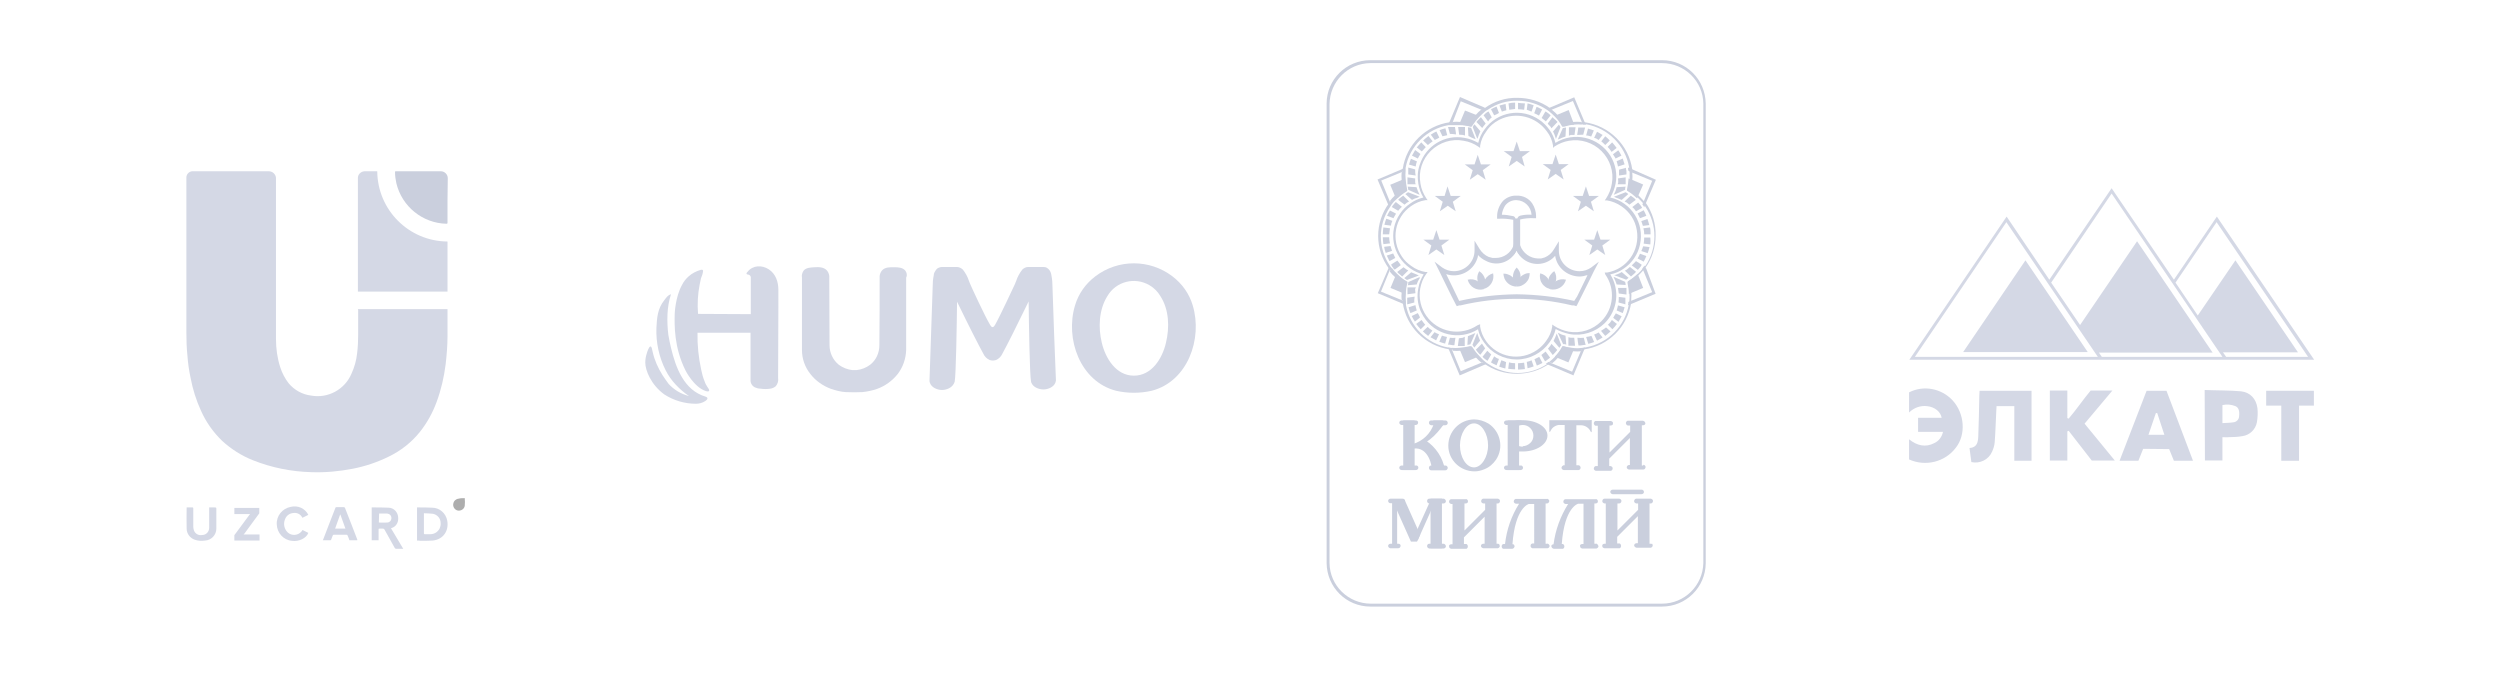 <?xml version="1.0" encoding="UTF-8"?> <!-- Generator: Adobe Illustrator 25.4.1, SVG Export Plug-In . SVG Version: 6.00 Build 0) --> <svg xmlns="http://www.w3.org/2000/svg" xmlns:xlink="http://www.w3.org/1999/xlink" id="Слой_1" x="0px" y="0px" viewBox="0 0 943 255.9" style="enable-background:new 0 0 943 255.9;" xml:space="preserve"> <style type="text/css"> .st0{fill:none;} .st1{fill:#CACFDD;} .st2{fill:#D4D8E5;} .st3{fill:#ADADAD;} </style> <g id="Слой_2_00000150092310373151467450000015519904703852987069_"> <g id="Слой_1-2_00000093171858213281355790000005858924757809487506_"> <g id="Слой_2-2"> <g id="Слой_1-2-2"> <polyline class="st0" points="0,0 943,0 943,255.9 0,255.9 0,0 "></polyline> <path class="st1" d="M559.8,40.5l-9.1-3.9l-3.9,9.3l-0.5,1.2h1.3L548,46l3-7.8l7.8,3.2l1.1,0.5c0.3-0.3,0.7-0.5,1-0.7 L559.8,40.5z M528.7,113.2l-7.8-3.2l3.2-7.8l0.5-1.1c-0.2-0.3-0.4-0.5-0.5-0.8l-0.5,1.2l-3.9,9.1l9.3,3.9l1.2,0.5v-1.3 L528.7,113.2z M615.3,63.7l-1.2-0.5c0,0.4,0,0.9,0.2,1.3l1.1,0.5l7.8,3.2l-3.2,7.8l-0.5,1.1c0.3,0.3,0.5,0.7,0.7,1.1l0.5-1.3 l3.9-9.1L615.3,63.7z M596.7,131.3l-0.4,1.1l-3.3,7.8l-7.8-3.2l-1.1-0.5l-1,0.7l1.2,0.5l9.2,3.9l3.9-9.3l0.5-1.2L596.7,131.3z"></path> <path class="st1" d="M597.7,46l-3.9-9.3l-9.2,3.9l-1.2,0.5l1,0.7l1.1-0.5l7.8-3.2l3.3,7.8L597,47h1.3L597.7,46z M621,101.4 l-0.8-1.1c-0.2,0.4-0.5,0.7-0.7,1l0.5,1.1l3.2,7.8l-7.8,3.2l-1.2,0.5c0,0.4,0,0.9-0.2,1.3l1.2-0.5l9.3-3.9L621,101.4z M558.8,136.8L551,140l-3.2-7.8l-0.3-0.9l-1.3-0.2l0.5,1.2l3.9,9.3l9.1-3.9l1.2-0.5c-0.4-0.2-0.7-0.5-1-0.7L558.8,136.8z M528.9,63.8l-9.3,3.9l3.9,9.2L524,78c0.2-0.3,0.4-0.7,0.7-1l-0.5-1.1l-3.2-7.8l7.8-3.2l1.1-0.5v-1.3L528.9,63.8z"></path> <path class="st1" d="M530.1,106.1l0.3,0.2v0.4c-0.3,1.3-0.5,2.7-0.6,4.1l-1-0.4l-4.3-1.8l1.7-4.1l0.5-1.1 C527.8,104.4,529,105.3,530.1,106.1L530.1,106.1z"></path> <path class="st1" d="M556.7,43.3l1.1,0.5c-1,1-1.9,2.2-2.7,3.5l-0.2,0.3h-0.4c-1.4-0.3-2.7-0.5-4.1-0.6l0.4-1l1.8-4.3 L556.7,43.3z"></path> <path class="st1" d="M589.9,130.7c1.3,0.4,2.6,0.6,3.9,0.7l-0.4,1l-1.8,4.3l-4.1-1.7l-1-0.5c1-1,1.9-2.2,2.6-3.5l0.2-0.4 L589.9,130.7z"></path> <path class="st1" d="M619.8,69.6l-1.8,4.1l-0.5,1.1c-1.1-1-2.2-1.9-3.5-2.7l-0.3-0.2v-0.4c0.3-1.4,0.5-2.7,0.6-4.2l1,0.4 L619.8,69.6z"></path> <path class="st1" d="M530.4,71.6v0.4l-0.3,0.2c-1.2,0.8-2.4,1.7-3.5,2.7l-0.5-1.1l-1.7-4.1l4.3-1.8l1-0.4 C529.8,68.8,530,70.2,530.4,71.6L530.4,71.6z"></path> <path class="st1" d="M555.1,131c0.8,1.3,1.7,2.4,2.7,3.4l-1.1,0.5l-4.1,1.7l-1.8-4.3l-0.4-1c1.4,0,2.8-0.2,4.1-0.6h0.4 L555.1,131z"></path> <path class="st1" d="M593.4,46l0.4,1c-1.3,0-2.6,0.2-3.9,0.5h-0.4l-0.2-0.3c-0.7-1.3-1.6-2.4-2.7-3.5l1-0.5l4.1-1.7L593.4,46z"></path> <path class="st1" d="M619.8,108.6l-4.3,1.8l-1.1,0.5c0-1.4-0.2-2.8-0.5-4.2v-0.4l0.3-0.2c1.3-0.8,2.4-1.7,3.5-2.7l0.5,1.1 L619.8,108.6z"></path> <path class="st1" d="M557.8,134.4c-1-1-1.9-2.2-2.7-3.4l-0.2-0.4h-0.4c-1.4,0.3-2.7,0.5-4.1,0.6c-1,0.1-1.9,0.1-2.9,0l0.5,1.1 c0.9,0.1,1.9,0.1,2.8,0c1.2,0,2.4-0.2,3.6-0.5c0.7,1.1,1.5,2.1,2.3,3c0.6,0.7,1.3,1.4,2.1,2l1.1-0.5 C559.2,135.8,558.4,135.1,557.8,134.4L557.8,134.4z M530.6,71.6c-0.3-1.4-0.5-2.7-0.6-4.2c-0.1-1-0.1-1.9,0-2.9l-1.1,0.5 c-0.1,0.9-0.1,1.9,0,2.8c0,1.2,0.2,2.4,0.5,3.6c-1.1,0.7-2.1,1.5-3,2.3c-0.7,0.7-1.4,1.4-2,2.1l0.5,1.1c0.6-0.8,1.2-1.5,1.9-2.1 c1.1-1,2.2-1.9,3.5-2.7l0.3-0.2L530.6,71.6z M593.8,131.3c-1.3-0.1-2.6-0.3-3.9-0.7h-0.4l-0.2,0.4c-0.7,1.3-1.6,2.4-2.7,3.5 c-0.7,0.7-1.4,1.4-2.2,2l1.1,0.5c0.8-0.6,1.5-1.3,2.1-2c0.9-0.9,1.7-1.9,2.3-3c1.2,0.3,2.4,0.4,3.6,0.5c1,0.1,1.9,0.1,2.9,0 l0.4-1.1C595.9,131.4,594.8,131.4,593.8,131.3L593.8,131.3z M593.8,131.3c-1.3-0.1-2.6-0.3-3.9-0.7h-0.4l-0.2,0.4 c-0.7,1.3-1.6,2.4-2.7,3.5c-0.7,0.7-1.4,1.4-2.2,2l1.1,0.5c0.8-0.6,1.5-1.3,2.1-2c0.9-0.9,1.7-1.9,2.3-3 c1.2,0.3,2.4,0.4,3.6,0.5c1,0.1,1.9,0.1,2.9,0l0.4-1.1C595.9,131.4,594.8,131.4,593.8,131.3L593.8,131.3z M558.8,41.3 c-0.8,0.6-1.5,1.3-2.1,2c-0.9,0.9-1.6,1.9-2.3,3c-1.2-0.2-2.4-0.4-3.6-0.3c-0.9-0.1-1.9-0.1-2.8,0l-0.5,1.1c1-0.1,1.9-0.1,2.9,0 c1.4,0,2.8,0.2,4.1,0.6h0.5l0.2-0.3c0.7-1.3,1.6-2.4,2.7-3.5c0.7-0.7,1.4-1.4,2.1-2L558.8,41.3z M530.5,106.3l-0.3-0.2 c-1.3-0.7-2.4-1.6-3.5-2.7c-0.7-0.6-1.4-1.4-2-2.1l-0.5,1.1c0.6,0.8,1.3,1.5,2,2.1c0.9,0.9,1.9,1.6,3,2.3 c-0.3,1.2-0.4,2.3-0.5,3.5c-0.1,0.9-0.1,1.9,0,2.8l1.1,0.5c-0.1-1-0.1-1.9,0-2.9c0-1.4,0.2-2.8,0.6-4.1L530.5,106.3z M596.3,46 c-1-0.1-1.9-0.1-2.9,0c-1.2,0-2.4,0.2-3.6,0.5c-0.7-1.1-1.5-2.1-2.3-3c-0.6-0.7-1.3-1.4-2.1-2l-1.1,0.5c0.8,0.6,1.5,1.3,2.2,2 c1,1,1.9,2.2,2.6,3.5l0.2,0.3h0.4c1.3-0.4,2.7-0.7,4.1-0.8c1-0.1,1.9-0.1,2.9,0L596.3,46z M557.8,134.5c-1-1-1.9-2.2-2.7-3.4 l-0.2-0.5h-0.4c-1.4,0.3-2.7,0.5-4.1,0.6c-1,0.1-1.9,0.1-2.9,0l0.5,1.1c0.9,0.1,1.9,0.1,2.8,0c1.2,0,2.4-0.2,3.6-0.5 c0.7,1.1,1.5,2.1,2.3,3c0.6,0.7,1.3,1.4,2.1,2l1.1-0.5c-0.8-0.6-1.5-1.3-2.1-2V134.5z M530.6,71.7c-0.4-1.4-0.5-2.7-0.6-4.2 c-0.1-1-0.1-1.9,0-2.9l-1.1,0.5c-0.1,0.9-0.1,1.9,0,2.8c0,1.2,0.2,2.4,0.5,3.6c-1.1,0.7-2.1,1.4-3,2.3c-0.7,0.7-1.4,1.4-2,2.2 l0.5,1.1c0.6-0.8,1.2-1.4,2-2.1c1.1-1,2.2-1.9,3.5-2.7l0.3-0.2L530.6,71.7z M621,76.9c-0.3-0.3-0.5-0.6-0.8-0.9 c-0.6-0.7-1.3-1.4-2-2.1c-0.9-0.9-1.9-1.6-3-2.3c0.3-1.2,0.4-2.4,0.5-3.6c0.1-0.9,0.1-1.9,0-2.8v-1.2c-1.3-9.3-8.7-16.6-18-17.9 h-1.2c-1-0.1-1.9-0.1-2.9,0c-1.2,0-2.4,0.2-3.6,0.5c-0.7-1.1-1.5-2.1-2.3-3c-0.6-0.7-1.3-1.4-2.1-2c-0.3-0.3-0.6-0.5-0.9-0.8 c-3.6-2.6-7.9-3.9-12.4-3.9c-4.4-0.1-8.7,1.3-12.3,3.9l0,0c-0.3,0.2-0.6,0.5-0.9,0.8c-0.8,0.6-1.5,1.3-2.1,2 c-0.9,0.9-1.7,1.9-2.3,3c-1.2-0.3-2.5-0.5-3.8-0.5c-0.9-0.1-1.9-0.1-2.8,0h-1.2c-9.2,1.3-16.5,8.5-17.8,17.7V65 c-0.1,0.9-0.1,1.9,0,2.8c0,1.2,0.2,2.4,0.5,3.6c-1.1,0.7-2.1,1.5-3,2.3c-0.7,0.7-1.3,1.4-1.9,2.1c-0.3,0.3-0.5,0.6-0.8,0.9 c-5.4,7.3-5.4,17.3,0,24.6l0,0c0.2,0.3,0.5,0.6,0.8,0.9c0.6,0.8,1.2,1.5,1.9,2.1c0.9,0.9,1.9,1.6,3,2.3 c-0.3,1.2-0.4,2.3-0.5,3.5c-0.1,0.9-0.1,1.9,0,2.8c0,0.4,0,0.8,0,1.2c1.3,9.2,8.6,16.4,17.8,17.7h1.2c0.9,0.1,1.9,0.1,2.8,0 c1.2,0,2.4-0.2,3.6-0.5c0.7,1.1,1.5,2.1,2.3,3c0.6,0.7,1.3,1.4,2.1,2c0.3,0.3,0.6,0.5,0.9,0.8l0,0c3.6,2.6,7.9,3.9,12.3,3.9 c4.4,0,8.8-1.3,12.4-3.9c0.3-0.2,0.6-0.5,0.9-0.8c0.8-0.6,1.5-1.3,2.1-2c0.9-0.9,1.6-1.9,2.3-3c1.2,0.3,2.4,0.4,3.6,0.5 c1,0.1,1.9,0.1,2.9,0h1.2c9.2-1.3,16.4-8.5,17.8-17.7v-1.3c0.1-0.9,0.1-1.9,0-2.8c0-1.2-0.2-2.4-0.5-3.5c1.1-0.7,2.1-1.5,3-2.4 c0.7-0.7,1.4-1.4,2-2.1c0.3-0.3,0.6-0.6,0.8-0.9c2.6-3.6,3.9-7.9,3.9-12.3c0.1-4.4-1.2-8.6-3.7-12.3L621,76.9z M620.5,100.1 c-0.2,0.4-0.4,0.7-0.7,1c-0.6,0.8-1.2,1.5-1.9,2.1c-1.1,1-2.2,1.9-3.5,2.7l-0.3,0.2v0.4c0.3,1.4,0.5,2.7,0.5,4.2 c0.1,0.9,0.1,1.9,0,2.8c0,0.4,0,0.9-0.2,1.3c-1.4,8.2-7.9,14.7-16.1,16.2l-1.3,0.2c-1,0.1-2,0.2-3,0.2c-1.3-0.1-2.6-0.3-3.9-0.7 h-0.4l-0.2,0.4c-0.7,1.3-1.6,2.4-2.7,3.5c-0.7,0.7-1.4,1.4-2.2,2l-1,0.7c-3.3,2.2-7.2,3.4-11.1,3.4c-4,0-7.8-1.2-11.1-3.4 c-0.4-0.2-0.7-0.5-1-0.7c-0.8-0.6-1.5-1.3-2.1-2c-1.1-1.1-2-2.2-2.8-3.5l-0.4-0.4h-0.4c-1.4,0.3-2.7,0.5-4.1,0.6 c-1,0.1-1.9,0.1-2.9,0l-1.3-0.2c-8.2-1.4-14.6-7.9-16.1-16.1v-1.3c-0.1-1-0.1-1.9,0-2.9c0-1.4,0.2-2.8,0.6-4.1v-0.4l-0.3-0.2 c-1.3-0.7-2.4-1.6-3.5-2.7c-0.7-0.6-1.4-1.4-1.9-2.1c-0.4-0.3-0.7-0.6-0.9-1c-4.6-6.7-4.6-15.5,0-22.2c0.2-0.4,0.5-0.7,0.7-1.1 c0.6-0.8,1.2-1.5,2-2.1c1.1-1,2.2-1.9,3.5-2.7l0.3-0.2v-0.4c-0.3-1.4-0.5-2.8-0.6-4.2c-0.1-1-0.1-1.9,0-2.9v-1.2 c0.7-4,2.7-7.7,5.6-10.6c2.9-2.9,6.6-4.8,10.6-5.5h1.3c1,0,1.9,0,2.9,0c1.4,0,2.8,0.2,4.1,0.6h0.4l0.2-0.3 c0.8-1.2,1.7-2.4,2.7-3.4c0.7-0.7,1.4-1.4,2.1-2c0.3-0.3,0.7-0.5,1.1-0.7c3.3-2.3,7.2-3.5,11.2-3.4c4,0,7.8,1.2,11.1,3.4l1,0.7 c0.8,0.6,1.5,1.3,2.2,2c1,1,1.9,2.2,2.7,3.4l0.2,0.3h0.4c1.4-0.5,2.8-0.7,4.2-0.9c1-0.1,1.9-0.1,2.9,0h1.3 c8.2,1.5,14.6,7.9,16.1,16.1c0,0.4,0,0.9,0.2,1.3c0,1,0,1.9,0,2.9c0,1.4-0.2,2.8-0.6,4.2v0.4l0.3,0.2c1.3,0.8,2.4,1.7,3.5,2.7 c0.7,0.7,1.4,1.4,2,2.1c0.3,0.3,0.5,0.7,0.7,1.1c4.6,6.8,4.6,15.7,0,22.5L620.5,100.1z M530.5,71.6c-0.3-1.4-0.5-2.7-0.6-4.2 c-0.1-1-0.1-1.9,0-2.9l-1.2,0.5c-0.1,0.9-0.1,1.9,0,2.8c0,1.2,0.2,2.4,0.5,3.6c-1.1,0.7-2.1,1.5-3,2.3c-0.7,0.6-1.4,1.4-1.9,2.1 l0.5,1.1c0.6-0.8,1.3-1.5,2-2.1c1.1-1,2.2-1.9,3.5-2.7l0.3-0.2L530.5,71.6z M557.7,134.4c-1-1-1.9-2.2-2.7-3.4v-0.4h-0.4 c-1.4,0.3-2.7,0.5-4.1,0.6c-1,0.1-1.9,0.1-2.9,0l0.5,1.1c0.9,0.1,1.9,0.1,2.8,0c1.2,0,2.4-0.2,3.6-0.5c0.7,1.1,1.5,2.1,2.3,3 c0.6,0.7,1.3,1.4,2.1,2l1.1-0.5c-0.8-0.6-1.5-1.3-2.1-2L557.7,134.4z M593.8,131.3c-1.3-0.1-2.6-0.3-3.9-0.7h-0.4l-0.2,0.4 c-0.7,1.3-1.6,2.4-2.7,3.5c-0.7,0.7-1.4,1.4-2.2,2l1.1,0.5c0.8-0.6,1.5-1.3,2.1-2c0.9-0.9,1.7-1.9,2.3-3 c1.2,0.3,2.4,0.4,3.6,0.5c1,0.1,1.9,0.1,2.9,0l0.4-1.1C595.9,131.4,594.9,131.4,593.8,131.3L593.8,131.3z"></path> <path class="st1" d="M572.1,135.6c-4.9,0-9.5-2.4-12.3-6.4c-1.1-1.5-1.9-3.2-2.3-5c-7,4.4-16.3,2.2-20.6-4.9c0,0,0,0,0,0 c-0.4-0.7-0.8-1.4-1.1-2.1c-1.1-2.7-1.4-5.6-0.8-8.5c0.3-1.9,1-3.6,2-5.2c-1.8-0.4-3.6-1.2-5.1-2.3c-6.7-4.7-8.4-13.9-3.8-20.6 c1-1.5,2.3-2.8,3.8-3.8c1.5-1.1,3.2-1.9,5-2.3c-1-1.6-1.6-3.4-1.9-5.2c-0.4-2.4-0.3-4.8,0.5-7.1c2.3-7.2,9.5-11.6,16.9-10.2 c1.8,0.3,3.6,1,5.2,1.9c0.4-1.8,1.2-3.5,2.3-5c4.8-6.8,14.1-8.4,20.9-3.6c1.4,1,2.6,2.2,3.6,3.6c1.1,1.5,1.9,3.2,2.3,5 c7-4.4,16.3-2.2,20.7,4.8c2,3.2,2.7,7,2,10.6c-0.4,1.8-1,3.6-2,5.2c8,1.8,13,9.8,11.2,17.8c-0.8,3.7-3,6.9-6.1,9 c-1.5,1.1-3.2,1.8-5.1,2.2c3.7,5.9,2.8,13.5-2.1,18.4c-3.5,3.4-8.5,5-13.3,4.1c-1.8-0.4-3.6-1-5.2-1.9c-0.4,1.8-1.2,3.5-2.3,5 C581.7,133.1,577,135.6,572.1,135.6L572.1,135.6z M558.3,122.3v0.9c0.3,2,1.1,3.8,2.2,5.4c4.4,6.3,13,7.8,19.3,3.4 c1.3-0.9,2.5-2.1,3.4-3.4c1.2-1.6,2-3.4,2.3-5.4v-0.8l0.7,0.5c1.7,1.1,3.5,1.8,5.5,2.2c4.5,0.8,9.1-0.7,12.3-3.9 c4.7-4.7,5.4-12.2,1.5-17.7l-0.2-0.7h0.9c7.5-1.3,12.5-8.4,11.2-16c-0.6-3.7-2.7-6.9-5.8-9l0,0c-1.6-1.1-3.5-1.9-5.4-2.2h-0.9 l0.5-0.7c1.1-1.7,1.9-3.6,2.2-5.7c0.8-4.4-0.7-9-3.9-12.2c-3.2-3.2-7.8-4.7-12.3-3.9c-1.9,0.3-3.8,1.1-5.5,2.2l-0.5,0.5v-0.9 c-0.3-1.9-1.1-3.8-2.3-5.3c-4.1-5.7-11.7-7.6-18-4.4c-2,1-3.7,2.5-4.9,4.4c-1.2,1.6-2,3.4-2.3,5.4v0.8l-0.7-0.5 c-1.6-1.1-3.5-1.9-5.5-2.2c-4.5-0.9-9.1,0.6-12.4,3.8c-1.6,1.6-2.8,3.5-3.5,5.7c-0.7,2.2-0.8,4.4-0.4,6.7c0.3,2,1.1,3.8,2.2,5.5 l0.5,0.7h-0.8c-2,0.3-3.8,1.1-5.4,2.2c-6.2,4.3-7.8,12.8-3.5,19.1c0.9,1.4,2.2,2.6,3.5,3.5c1.6,1.2,3.5,2,5.4,2.3h0.8l-0.5,0.7 c-1.2,1.6-1.9,3.5-2.3,5.5c-1.3,7.6,3.8,14.8,11.4,16.1c3.6,0.6,7.2-0.2,10.2-2.2L558.3,122.3z"></path> <path class="st1" d="M541.8,86.8l1.2,3.6h3.7l-3,2.2l1.1,3.6l-3-2.1l-3,2.1l1.1-3.6l-3-2.2h3.7L541.8,86.8z"></path> <path class="st1" d="M546,70.3l1.2,3.6h3.8l-3,2.2l1.1,3.6l-3-2.1l-3,2.1l1.1-3.6l-3-2.2h3.7L546,70.3z"></path> <path class="st1" d="M557.4,58.4l1.2,3.6h3.7l-3,2.2l1.1,3.6l-3-2.1l-3,2.1l1.1-3.6l-3-2.2h3.7L557.4,58.4z"></path> <path class="st1" d="M572.1,53.4l1.2,3.6h3.8l-3,2.2l1,3.6l-3-2.1l-3,2.1l1.1-3.6l-3-2.2h3.7L572.1,53.4z"></path> <path class="st1" d="M603.7,90.4h3.7l-3,2.2l1.1,3.6l-3-2.1l-3,2.1l1.1-3.6l-3-2.2h3.7l1.2-3.6L603.7,90.4z"></path> <path class="st1" d="M599.4,73.9h3.7l-3,2.2l1.1,3.6l-3-2.1l-3,2.1l1.1-3.6l-3-2.2h3.7l1.2-3.6L599.4,73.9z"></path> <path class="st1" d="M588,61.9h3.7l-3,2.2l1.1,3.6l-3-2.1l-3,2.1l1.1-3.6l-3-2.2h3.7l1.2-3.6L588,61.9z"></path> <path class="st1" d="M626.9,228.8h-110c-9.1,0-16.4-7.3-16.5-16.4V39.1c0-9.1,7.4-16.4,16.5-16.4h110c9.1,0,16.4,7.3,16.5,16.4 v173.4C643.3,221.5,636,228.8,626.9,228.8L626.9,228.8z M516.9,23.8c-8.5,0.1-15.3,7-15.4,15.5v173.1 c0.1,8.5,7.1,15.3,15.6,15.3h109.8c8.5,0,15.4-6.8,15.6-15.3V39.1c-0.1-8.5-7.1-15.3-15.6-15.3L516.9,23.8z"></path> <path class="st1" d="M533.6,158.6h-4.3v18.7h4.3V158.6z"></path> <path class="st1" d="M534.1,158.6h-5.4c-0.5,0-0.9,0.4-0.9,0.8c0,0,0,0,0,0l0,0c0,0.5,0.4,0.8,0.8,0.9h5.4 c0.5,0,0.9-0.4,0.9-0.8c0,0,0,0,0,0l0,0C535,159,534.6,158.6,534.1,158.6L534.1,158.6z"></path> <path class="st1" d="M534.1,175.6h-5.4c-0.5,0-0.9,0.4-0.9,0.8c0,0,0,0,0,0l0,0l0,0c0,0.5,0.4,0.9,0.9,0.9h5.4 c0.5,0,0.9-0.4,0.9-0.9l0,0C535,175.9,534.6,175.5,534.1,175.6C534.2,175.5,534.2,175.5,534.1,175.6L534.1,175.6z"></path> <path class="st1" d="M543.9,188.1h-4.3v18.7h4.3V188.1z"></path> <path class="st1" d="M544.5,188.1h-5.4c-0.5,0-0.8,0.4-0.8,0.9l0,0c0,0.5,0.4,0.9,0.8,0.9c0,0,0,0,0,0h5.4 c0.5,0,0.9-0.4,0.9-0.9l0,0C545.3,188.5,544.9,188.1,544.5,188.1z"></path> <path class="st1" d="M544.5,205.1h-5.4c-0.5,0-0.8,0.4-0.8,0.9l0,0c0,0.5,0.4,0.8,0.8,0.9h5.4c0.5,0,0.9-0.4,0.9-0.9l0,0 C545.3,205.5,544.9,205.1,544.5,205.1z"></path> <path class="st1" d="M573,158.6h-4.3v18.7h4.3V158.6z"></path> <path class="st1" d="M573.6,158.6h-5.4c-0.5,0-0.9,0.4-0.9,0.8c0,0,0,0,0,0l0,0c0,0.5,0.4,0.8,0.8,0.9h5.4 c0.5,0,0.9-0.4,0.9-0.8c0,0,0,0,0,0l0,0C574.4,159,574.1,158.6,573.6,158.6L573.6,158.6z"></path> <path class="st1" d="M573.6,175.6h-5.4c-0.5,0-0.9,0.4-0.9,0.8c0,0,0,0,0,0l0,0l0,0c0,0.5,0.4,0.9,0.9,0.9h5.4 c0.5,0,0.9-0.4,0.9-0.9l0,0C574.4,175.9,574.1,175.5,573.6,175.6C573.6,175.5,573.6,175.5,573.6,175.6L573.6,175.6z"></path> <path class="st1" d="M619.3,184.7h-11c-0.5,0-0.9,0.4-0.9,0.8c0,0,0,0,0,0l0,0c0,0.5,0.4,0.8,0.8,0.9h11c0.5,0,0.9-0.4,0.9-0.8 c0,0,0,0,0,0l0,0C620.1,185.1,619.7,184.7,619.3,184.7z"></path> <path class="st1" d="M565,205.1h-0.5v-15.2h0.5c0.5,0,0.8-0.5,0.8-0.9c0,0,0,0,0-0.1c0-0.4-0.4-0.7-0.8-0.8h-5.3 c-0.5-0.1-0.9,0.3-1,0.8c-0.1,0.5,0.3,0.9,0.8,1h0.7v2.4l-7.8,7.8v-10.2h0.5c0.2,0,0.4-0.1,0.6-0.2c0.3-0.3,0.3-0.9,0-1.2 c-0.2-0.2-0.4-0.3-0.6-0.2h-5.5c-0.5,0-0.8,0.5-0.8,0.9c0,0,0,0,0,0.1c0,0.4,0.4,0.7,0.8,0.8h0.5v15.2h-0.5 c-0.2,0-0.4,0.1-0.6,0.2c-0.2,0.2-0.3,0.4-0.2,0.6c0,0.2,0.1,0.5,0.2,0.6c0.1,0.1,0.2,0.1,0.3,0.2c0.1,0,0.2,0.1,0.3,0.1h5.3 c0.1,0,0.3,0,0.4,0c0.1,0,0.3-0.1,0.3-0.2c0.1-0.1,0.2-0.2,0.2-0.3c0.1-0.2,0.1-0.5,0-0.8c-0.1-0.1-0.1-0.2-0.2-0.3 c-0.1-0.1-0.2-0.2-0.3-0.2c-0.1,0-0.3,0-0.4,0h-0.5v-2.5l7.8-7.8v10.2h-0.5c-0.2,0-0.4,0.1-0.6,0.2c-0.2,0.2-0.3,0.4-0.3,0.6 c0,0.1,0,0.2,0.1,0.3c0,0.1,0.1,0.2,0.2,0.3c0.1,0.1,0.2,0.1,0.3,0.2c0.1,0,0.2,0.1,0.3,0.1h5.4c0.1,0,0.2,0,0.3-0.1 c0.1,0,0.2-0.1,0.3-0.2c0.1-0.1,0.1-0.2,0.2-0.3c0-0.1,0-0.2,0-0.3c0-0.2-0.1-0.4-0.2-0.6C565.4,205.2,565.2,205.1,565,205.1z"></path> <path class="st1" d="M622.7,205.1h-0.5v-15.2h0.5c0.5,0,0.8-0.5,0.8-0.9c0,0,0,0,0-0.1c0-0.4-0.4-0.7-0.8-0.8h-5.3 c-0.5-0.1-0.9,0.3-1,0.8c-0.1,0.5,0.3,0.9,0.8,1h0.7v2.4l-7.8,7.8v-10.2h0.5c0.5,0.1,0.9-0.3,1-0.8c0.1-0.5-0.3-0.9-0.8-1l0,0 h-5.6c-0.5,0-0.8,0.5-0.8,0.9c0,0,0,0,0,0.1c0,0.4,0.4,0.7,0.8,0.8h0.5v15.2h-0.5c-0.2,0-0.4,0.1-0.6,0.2 c-0.2,0.2-0.3,0.4-0.2,0.6c0,0.1,0,0.2,0,0.3c0,0.1,0.1,0.2,0.2,0.3c0.1,0.1,0.2,0.1,0.3,0.2c0.1,0,0.2,0.1,0.3,0.1h5.3 c0.1,0,0.3,0,0.4,0c0.1,0,0.3-0.1,0.3-0.2c0.1-0.1,0.2-0.2,0.2-0.3c0.1-0.2,0.1-0.5,0-0.8c-0.1-0.1-0.1-0.2-0.2-0.3 c-0.1-0.1-0.2-0.2-0.3-0.2c-0.1,0-0.3,0-0.4,0H610v-2.5l7.8-7.8v10.2h-0.5c-0.2,0-0.4,0.1-0.6,0.2c-0.2,0.2-0.3,0.4-0.3,0.6 c0,0.1,0,0.2,0.1,0.3c0,0.1,0.1,0.2,0.2,0.3c0.1,0.1,0.2,0.1,0.3,0.2c0.1,0,0.2,0.1,0.3,0.1h5.3c0.1,0,0.2,0,0.3-0.1 c0.3-0.1,0.5-0.5,0.5-0.8c0-0.2-0.1-0.4-0.2-0.6C623.1,205.2,622.9,205.1,622.7,205.1L622.7,205.1z"></path> <path class="st1" d="M619.8,175.6h-0.5v-15.2h0.5c0.2,0,0.4-0.1,0.6-0.2c0.2-0.2,0.3-0.4,0.2-0.6c0-0.1,0-0.2-0.1-0.3 c0-0.1-0.1-0.2-0.2-0.3c-0.1-0.1-0.2-0.1-0.3-0.2c-0.1,0-0.2-0.1-0.3-0.1h-5.3c-0.1,0-0.3,0-0.4,0c-0.1,0-0.3,0.1-0.4,0.2 c-0.1,0.1-0.2,0.2-0.2,0.3c-0.1,0.1-0.1,0.2-0.1,0.4c0,0.1,0,0.3,0.1,0.4c0.1,0.1,0.1,0.2,0.2,0.3c0.1,0.1,0.2,0.1,0.4,0.2 c0.1,0,0.3,0,0.4,0h0.5v2.4l-7.8,7.8v-10.2h0.5c0.2,0,0.4-0.1,0.6-0.2c0.2-0.2,0.3-0.4,0.2-0.6c0-0.1,0-0.2,0-0.3 c0-0.1-0.1-0.2-0.2-0.3c-0.1-0.1-0.2-0.1-0.3-0.2c-0.1,0-0.2-0.1-0.3-0.1h-5.4c-0.1,0-0.3,0-0.4,0c-0.1,0-0.3,0.1-0.3,0.2 c-0.1,0.1-0.2,0.2-0.2,0.3c-0.1,0.1-0.1,0.2-0.1,0.4c0,0.1,0,0.3,0.1,0.4c0.1,0.1,0.1,0.2,0.2,0.3c0.1,0.1,0.2,0.1,0.3,0.2 c0.1,0,0.3,0,0.4,0h0.5v15.2h-0.5c-0.5-0.1-0.9,0.3-1,0.8c-0.1,0.5,0.3,0.9,0.8,1h5.5c0.5,0,0.8-0.5,0.8-0.9c0,0,0,0,0-0.1 c0-0.4-0.4-0.7-0.8-0.8H607V173l7.8-7.8v10.2h-0.4c-0.5,0.1-0.8,0.5-0.8,0.9c0,0,0,0,0,0c0,0.4,0.4,0.7,0.8,0.8h5.3 c0.5,0.1,0.9-0.3,1-0.8c0.1-0.5-0.3-0.9-0.8-1L619.8,175.6L619.8,175.6z"></path> <path class="st1" d="M527,206.5h-1.9v-18h1.9V206.5z"></path> <path class="st1" d="M535.7,201.6l-1.2,2.7h-2.3l-6.3-14.1l3.9-1.7l4.9,11L535.7,201.6z"></path> <path class="st1" d="M541.2,189.4l-5.4,12.1l-1,2.3h-2l2-4.5l4.8-10.6L541.2,189.4z"></path> <path class="st1" d="M556,158.2c-5.4,0.1-9.7,4.5-9.7,9.9s4.5,9.7,9.9,9.7c1.3,0,2.5-0.3,3.7-0.8c1.8-0.7,3.3-2,4.4-3.6 c3-4.5,1.7-10.6-2.8-13.6C559.8,158.8,557.9,158.2,556,158.2z M556,176.3c-3,0-5.3-3.9-5.3-8.3s2.4-8.3,5.3-8.3s5.3,3.9,5.3,8.3 S558.8,176.3,556,176.3z"></path> <path class="st1" d="M574.4,158.5h-1.3c-1.5,0.1-2.9,0.5-4.3,1.1v9.6c1.3,0.7,2.8,1,4.3,1.1h1.3c5.1,0,9.3-2.7,9.3-6 S579.5,158.5,574.4,158.5z M574.4,168.5c-0.4,0-0.9-0.1-1.3-0.2c-2.1-0.5-3.4-2.7-2.9-4.9c0.4-1.4,1.5-2.5,2.9-2.9 c0.4-0.1,0.8-0.2,1.3-0.2c2.2,0,4,1.8,4,4c0,1.1-0.4,2.1-1.2,2.8c-0.7,0.7-1.8,1.2-2.8,1.2L574.4,168.5z"></path> <path class="st1" d="M527.5,205.1h-3c-0.5,0-0.9,0.4-0.9,0.8c0,0,0,0,0,0l0,0c0,0.5,0.4,0.8,0.8,0.9h3c0.5,0,0.9-0.4,0.9-0.9 l0,0C528.4,205.5,528,205.1,527.5,205.1z"></path> <path class="st1" d="M529.1,188.1h-4.6c-0.5,0-0.9,0.4-0.9,0.8c0,0,0,0,0,0l0,0c0,0.5,0.4,0.9,0.8,0.9c0,0,0,0,0,0h4.7 c0.5,0,0.9-0.4,0.9-0.8c0,0,0,0,0,0l0,0C530,188.5,529.6,188.1,529.1,188.1C529.2,188.1,529.2,188.1,529.1,188.1L529.1,188.1z"></path> <path class="st1" d="M599.5,158.5h-15.1v4.2c0,0,0,0.5,0.4,0c0.3-0.7,0.8-1.4,1.5-1.8c0.7-0.4,1.4-0.7,2.2-0.6h1.7v15.2h-0.3 c-0.1,0-0.2,0-0.3,0.1c-0.1,0.1-0.2,0.1-0.3,0.2c-0.1,0.1-0.1,0.2-0.2,0.3c0,0.1-0.1,0.2-0.1,0.3c0,0.5,0.4,0.8,0.8,0.9h5.3 c0.1,0,0.3,0,0.4,0c0.1,0,0.3-0.1,0.4-0.2c0.1-0.1,0.2-0.2,0.2-0.3c0.1-0.1,0.1-0.2,0.1-0.4c0-0.1,0-0.3-0.1-0.4 c-0.1-0.1-0.1-0.2-0.2-0.3c-0.1-0.1-0.2-0.1-0.4-0.2c-0.1,0-0.3,0-0.4,0h-0.5v-15.1h1.7c1.6,0,3.1,1,3.7,2.4 c0.3,0.5,0.4,0,0.4,0v-4.4L599.5,158.5z"></path> <path class="st1" d="M532.9,167.5c3.8-1.1,6.8-4,8-7.8h3.9c0,0-4.2,6.6-8.7,7.8l1.8-1.3c3.7,2.5,6.3,6.4,7.1,10.8h-5.1 c0.5-0.5-0.9-8.6-6.7-7.8L532.9,167.5z"></path> <path class="st1" d="M544,158.6h-3c-0.5,0-0.9,0.4-0.9,0.9l0,0c0,0.5,0.4,0.9,0.9,0.9h3c0.5,0,0.9-0.4,0.9-0.8c0,0,0,0,0,0l0,0 C544.9,159,544.5,158.6,544,158.6L544,158.6z"></path> <path class="st1" d="M545.2,175.6h-5.4c-0.5,0-0.8,0.4-0.8,0.9l0,0c0,0.5,0.4,0.9,0.8,0.9h5.4c0.5,0,0.8-0.4,0.9-0.9l0,0 C546,175.9,545.7,175.6,545.2,175.6z"></path> <path class="st1" d="M545.2,158.6h-5.4c-0.5,0-0.8,0.4-0.8,0.9l0,0c0,0.5,0.4,0.8,0.8,0.9h5.4c0.5,0,0.9-0.4,0.9-0.9l0,0 C546,158.9,545.7,158.6,545.2,158.6z"></path> <path class="st1" d="M583.5,205.1H583v-15.2h0.5c0.5,0,0.8-0.4,0.9-0.9c0-0.2-0.1-0.4-0.3-0.6c-0.2-0.2-0.4-0.3-0.6-0.2h-11.5 c-0.5-0.1-0.9,0.3-1,0.8c-0.1,0.5,0.3,0.9,0.8,1h1.2c-2.9,4.6-4.7,9.8-5.3,15.2h-0.2c-0.1,0-0.3,0-0.4,0c-0.1,0-0.3,0.1-0.4,0.2 c-0.1,0.1-0.2,0.2-0.2,0.3c-0.1,0.2-0.1,0.5,0,0.8c0.1,0.1,0.1,0.2,0.2,0.3c0.1,0.1,0.2,0.2,0.4,0.2c0.1,0,0.3,0,0.4,0h2.9 c0.1,0,0.2,0,0.3-0.1c0.1,0,0.2-0.1,0.3-0.2c0.1-0.1,0.1-0.2,0.2-0.3c0-0.1,0.1-0.2,0.1-0.3c0-0.2-0.1-0.4-0.2-0.6 c-0.2-0.2-0.4-0.3-0.6-0.2c1-14,6.2-15.2,6.2-15.2h2V205h-0.3c-0.1,0-0.3,0-0.4,0c-0.3,0.1-0.5,0.2-0.6,0.5 c-0.1,0.2-0.1,0.5,0,0.8c0.1,0.2,0.3,0.4,0.6,0.5c0.1,0,0.3,0,0.4,0h5.3c0.1,0,0.2,0,0.3-0.1c0.1,0,0.2-0.1,0.3-0.2 c0.2-0.2,0.2-0.4,0.2-0.6c0-0.1,0-0.2-0.1-0.3c-0.1-0.1-0.1-0.2-0.2-0.3C584,205.1,583.7,205,583.5,205.1L583.5,205.1z"></path> <path class="st1" d="M601.9,205.1h-0.5v-15.2h0.5c0.2,0,0.4-0.1,0.6-0.2c0.3-0.3,0.3-0.9,0-1.2c-0.2-0.2-0.4-0.3-0.6-0.2h-11.4 c-0.5,0-0.8,0.5-0.8,0.9c0,0,0,0,0,0.1c0,0.4,0.4,0.7,0.8,0.8h1c-2.9,4.6-4.8,9.8-5.5,15.2l0,0c-0.2,0-0.4,0.1-0.6,0.2 c-0.2,0.2-0.3,0.4-0.2,0.6c0,0.1,0,0.2,0.1,0.3c0,0.1,0.1,0.2,0.2,0.3c0.1,0.1,0.2,0.1,0.3,0.2c0.1,0,0.2,0.1,0.3,0.1h3 c0.1,0,0.3,0,0.4,0c0.1,0,0.3-0.1,0.3-0.2c0.1-0.1,0.2-0.2,0.2-0.3c0.1-0.2,0.1-0.5,0-0.8c-0.1-0.1-0.1-0.2-0.2-0.3 c-0.1-0.1-0.2-0.2-0.3-0.2c-0.1,0-0.3,0-0.4,0c1-14,6.2-15.2,6.2-15.2h2v15.2h-0.5c-0.2,0-0.4,0.1-0.6,0.2 c-0.2,0.2-0.3,0.4-0.2,0.6c0,0.2,0.1,0.5,0.2,0.6c0.1,0.1,0.2,0.1,0.3,0.2c0.1,0,0.2,0.1,0.3,0.1h5.3c0.1,0,0.2,0,0.3-0.1 c0.2-0.1,0.4-0.3,0.5-0.5c0-0.1,0.1-0.2,0-0.3c0-0.1,0-0.2-0.1-0.3c0-0.1-0.1-0.2-0.2-0.3C602.4,205.1,602.2,205,601.9,205.1 L601.9,205.1z"></path> <path class="st1" d="M603.1,98.7l-2.9,2.2c-1.3,0.9-2.8,1.4-4.4,1.4c-4.3,0-7.8-3.5-7.8-7.7c0,0,0,0,0,0v-3.6l-1.9,3.1 c-0.8,1.4-2,2.4-3.4,3l-1.4,0.4c-0.4,0-0.8,0-1.2,0l0,0c-3-0.1-5.6-2-6.7-4.9c-0.2-0.6-0.4-1.3-0.4-2v-0.8h-1.7v0.8 c0,0.7-0.2,1.4-0.4,2c-1,2.8-3.7,4.7-6.7,4.7l0,0c-0.4,0-0.8,0-1.2,0l-1.5-0.4c-1.4-0.6-2.6-1.7-3.4-3l-1.9-3.1v3.7 c0,4.3-3.5,7.8-7.8,7.8c0,0,0,0,0,0c-1.6,0-3.1-0.5-4.4-1.4l-2.9-2.2l1.8,3.6l2.1,4.3c2.2,4.5,3.3,6.7,3.9,7.8l0.3,0.6l0.3,0.5 l0.9-0.3h0.5c13.9-3.3,28.3-3.3,42.1,0h0.7l0.9,0.3l0.3-0.5l0.3-0.6l3.9-7.8l2.1-4.3L603.1,98.7z M593.8,113.5 c-7.1-1.6-14.4-2.4-21.7-2.5l0,0c-7.3,0.1-14.5,0.9-21.7,2.5c-0.2-0.4-0.6-1.2-1-2.1l-3.9-8c4.8,1.6,10.1-1,11.7-5.8 c0,0,0,0,0,0c0.2-0.5,0.3-0.9,0.3-1.4c0.8,0.9,1.9,1.7,3,2.2c4.1,2.2,9.2,0.6,11.3-3.5c0.1-0.1,0.1-0.3,0.2-0.4 c0.3,0.7,0.8,1.4,1.3,2c3.2,3.7,8.7,4.1,12.4,0.9c0.3-0.3,0.6-0.6,0.9-0.9c0.7,4.5,4.6,7.7,9.1,7.8c1,0,2-0.2,2.9-0.5h0.2 l-3.9,8C594.6,112.3,594.2,112.9,593.8,113.5z"></path> <path class="st1" d="M573.4,82.6v13.8c-0.5-0.6-1-1.2-1.3-1.9c-0.4,0.7-0.8,1.3-1.3,1.9V82.6h1.3l1.2-0.3L573.4,82.6z"></path> <path class="st1" d="M572.1,108.1c-2,0-3.8-1.2-4.6-3c-0.2-0.6-0.4-1.2-0.4-1.9c0.6,0,1.3,0.1,1.9,0.4c1.2,0.4,2.2,1.4,2.7,2.6 C572,106.7,572.1,107.4,572.1,108.1L572.1,108.1z"></path> <path class="st1" d="M577,103c0,0.7-0.1,1.3-0.3,1.9c-0.2,0.6-0.6,1.2-1.1,1.7c-0.5,0.5-1,0.8-1.6,1.1c-0.6,0.3-1.3,0.4-1.9,0.4 c-0.1-2,1.1-3.9,3-4.7C575.7,103.1,576.3,103,577,103z"></path> <path class="st1" d="M572.1,100.9c0.5,0.5,0.8,1,1.1,1.6c0.5,1.2,0.5,2.6,0,3.8c-0.3,0.6-0.6,1.1-1.1,1.6 C570.2,106,570.2,102.9,572.1,100.9C572.1,101,572.1,100.9,572.1,100.9z"></path> <path class="st1" d="M559.6,109.1c-2.6,0.7-5.3-0.9-6-3.6c0,0,0,0,0,0l0,0C556.2,104.8,558.9,106.4,559.6,109.1 C559.6,109,559.6,109.1,559.6,109.1z"></path> <path class="st1" d="M563.2,103.1c0.6,2.6-1,5.3-3.6,5.9c0,0,0,0,0,0C559,106.4,560.6,103.8,563.2,103.1 C563.2,103.1,563.2,103.1,563.2,103.1z"></path> <path class="st1" d="M558,102.3c2.3,1.5,3,4.5,1.6,6.8c-0.6-0.3-1-0.8-1.4-1.3C557,106.1,556.9,104,558,102.3L558,102.3z"></path> <path class="st1" d="M584.7,109.1c2.7,0.6,5.3-1,6-3.6C588,104.8,585.3,106.4,584.7,109.1C584.7,109,584.7,109,584.7,109.1 L584.7,109.1z"></path> <path class="st1" d="M581,103.1c-0.2,0.6-0.2,1.3-0.1,1.9c0.1,0.6,0.3,1.3,0.7,1.8c0.3,0.6,0.8,1,1.3,1.4 c0.5,0.4,1.1,0.6,1.8,0.8C585.3,106.4,583.7,103.8,581,103.1C581,103.1,581,103.1,581,103.1z"></path> <path class="st1" d="M586.3,102.3c-0.6,0.3-1,0.8-1.4,1.3c-0.4,0.5-0.7,1.1-0.8,1.8c-0.1,0.6-0.2,1.3-0.1,1.9 c0.1,0.6,0.3,1.3,0.7,1.8C587,107.6,587.7,104.6,586.3,102.3L586.3,102.3z"></path> <path class="st1" d="M574.9,41.4l0.3-2.4c-0.9,0-1.7-0.1-2.6-0.2v2.4C573.4,41.2,574.2,41.3,574.9,41.4z"></path> <path class="st1" d="M588.6,48l-1.7,4.4c-0.3-1-0.6-1.9-1.1-2.8L588,47C588.2,47.3,588.5,47.6,588.6,48L588.6,48z"></path> <path class="st1" d="M577.7,42.1l0.8-2.4c-0.8-0.3-1.5-0.5-2.3-0.7l-0.3,2.4L577.7,42.1z"></path> <path class="st1" d="M580.5,43.6l1.2-2.3c-0.7-0.4-1.4-0.7-2.1-1l-0.9,2.4C579.4,43,580,43.3,580.5,43.6L580.5,43.6z"></path> <path class="st1" d="M583.1,45.8c0.4-0.5,1.3-1.6,1.8-2.3l-0.8-0.7c-0.3-0.2-0.7-0.5-1-0.7h-0.2l-1.4,2.4 C582,44.9,582.6,45.3,583.1,45.8L583.1,45.8z"></path> <path class="st1" d="M584.8,47.7c0.1,0.2,0.3,0.4,0.4,0.7l2.3-2.4c-0.4-0.5-0.9-0.9-1.4-1.3l-0.5-0.5l-1.8,2.4 C584,47,584.4,47.3,584.8,47.7L584.8,47.7z"></path> <path class="st1" d="M571.5,41.1v-2.4c-0.8,0-1.7,0.1-2.5,0.3l0.3,2.4C570.1,41.3,570.8,41.2,571.5,41.1L571.5,41.1z"></path> <path class="st1" d="M557.4,52.1c0.3-0.9,0.6-1.8,1-2.6l-2.2-2.6c-0.3,0.3-0.5,0.6-0.7,1l1.7,4.4L557.4,52.1z"></path> <path class="st1" d="M568.2,41.6l-0.3-2.4c-0.8,0.2-1.5,0.4-2.3,0.6l0.9,2.3C567.1,41.9,567.7,41.7,568.2,41.6z"></path> <path class="st1" d="M565.4,42.6l-0.9-2.4c-0.7,0.3-1.4,0.6-2.1,1l1.2,2.3C564.2,43.3,564.8,43,565.4,42.6z"></path> <path class="st1" d="M562.7,44.3l-1.2-2.2h-0.2c-0.4,0.2-0.7,0.5-1,0.7l-0.7,0.7c0.4,0.6,1.3,1.7,1.7,2.3 C561.6,45.3,562.1,44.7,562.7,44.3L562.7,44.3z"></path> <path class="st1" d="M559.5,47.7c0.3-0.4,0.6-0.7,0.9-1.1l-1.8-2.4l-0.5,0.5c-0.4,0.4-0.8,0.8-1.2,1.3l2.2,2.3 C559.1,48.3,559.3,47.9,559.5,47.7z"></path> <path class="st1" d="M569.2,136.7l-0.3,2.4c0.9,0.1,1.7,0.2,2.6,0.2V137C570.7,137,569.9,136.9,569.2,136.7z"></path> <path class="st1" d="M558.3,128.5l-2.2,2.6l-0.7-1l1.8-4.5C557.5,126.6,557.9,127.6,558.3,128.5z"></path> <path class="st1" d="M566.3,135.9l-0.8,2.4c0.8,0.3,1.5,0.5,2.3,0.7l0.3-2.4C567.6,136.3,566.9,136.1,566.3,135.9z"></path> <path class="st1" d="M563.6,134.4l-1.2,2.3c0.7,0.4,1.3,0.8,2.1,1.1l0.9-2.4C564.7,135.2,564.1,134.8,563.6,134.4L563.6,134.4z"></path> <path class="st1" d="M561,132.3l-1.8,2.3c0.3,0.3,0.6,0.6,0.9,0.8c0.3,0.3,0.7,0.5,1,0.7l0,0l1.4-2.4 C562,133.3,561.5,132.8,561,132.3z"></path> <path class="st1" d="M559.5,130.4c-0.2-0.3-0.3-0.5-0.5-0.8l-2.3,2.3c0.4,0.5,0.8,1.1,1.3,1.6l0.4,0.3l1.8-2.4L559.5,130.4z"></path> <path class="st1" d="M572.6,137v2.4c0.9,0,1.7-0.1,2.6-0.2l-0.3-2.4C574.2,136.9,573.4,137,572.6,137L572.6,137z"></path> <path class="st1" d="M586,128.6l2.2,2.6c0.2-0.4,0.5-0.7,0.7-1l-1.7-4.4C586.8,126.8,586.5,127.7,586,128.6L586,128.6z"></path> <path class="st1" d="M575.9,136.5l0.3,2.4c0.8-0.2,1.6-0.4,2.3-0.7l-0.8-2.3C577.1,136.2,576.5,136.4,575.9,136.5z"></path> <path class="st1" d="M578.8,135.5l0.9,2.4c0.7-0.3,1.4-0.6,2.1-1l-1.2-2.3C580,134.9,579.4,135.2,578.8,135.5L578.8,135.5z"></path> <path class="st1" d="M581.4,133.9l1.4,2.4c0.4-0.2,0.7-0.5,1-0.7l0.9-0.7l-1.7-2.3C582.5,133,582,133.4,581.4,133.9z"></path> <path class="st1" d="M584.8,130.4l-0.9,1.1l1.8,2.4c0.1-0.1,0.3-0.3,0.4-0.4c0.5-0.5,0.9-1,1.3-1.5l-2.2-2.3 C585.1,129.9,584.9,130.2,584.8,130.4L584.8,130.4z"></path> <path class="st1" d="M524.3,86.1l-2.5-0.3c-0.1,0.8-0.2,1.7-0.2,2.6h2.4C524.1,87.6,524.2,86.8,524.3,86.1z"></path> <path class="st1" d="M534.3,74.7l1.2-0.5l-4.4-1.7c-0.3,0.2-0.6,0.5-1,0.7l2.5,2.2C533.2,75.1,533.7,74.8,534.3,74.7z"></path> <path class="st1" d="M525.2,83.3l-2.3-0.8c-0.3,0.7-0.5,1.5-0.7,2.3l2.5,0.3C524.7,84.5,524.9,83.9,525.2,83.3z"></path> <path class="st1" d="M526.6,80.6l-2.3-1.2c-0.4,0.6-0.8,1.3-1.1,2l2.4,0.9C525.9,81.7,526.3,81.1,526.6,80.6L526.6,80.6z"></path> <path class="st1" d="M528.8,78l-2.3-1.8c-0.3,0.3-0.6,0.6-0.8,0.9c-0.3,0.3-0.5,0.6-0.7,1l0,0l2.4,1.4 C527.8,79,528.2,78.5,528.8,78z"></path> <path class="st1" d="M530.6,76.5l0.9-0.5l-2.2-2.2c-0.6,0.4-1.1,0.8-1.6,1.2l-0.3,0.4l2.4,1.8L530.6,76.5z"></path> <path class="st1" d="M524,89.5h-2.4c0,0.9,0.1,1.7,0.2,2.6l2.5-0.3C524.1,91,524,90.3,524,89.5z"></path> <path class="st1" d="M532.3,102.7l-2.6,2.2l1,0.7l4.5-1.7C534.2,103.5,533.3,103.1,532.3,102.7z"></path> <path class="st1" d="M524.5,92.8l-2.4,0.3c0.1,0.8,0.3,1.5,0.6,2.3l2.4-0.8C524.8,94,524.7,93.4,524.5,92.8z"></path> <path class="st1" d="M525.5,95.6l-2.4,0.8c0.3,0.7,0.7,1.4,1,2.1l2.2-1.2C526.1,96.8,525.8,96.2,525.5,95.6z"></path> <path class="st1" d="M527.1,98.3l-2.3,1.4c0,0.1,0,0.2,0,0.3c0.2,0.4,0.4,0.7,0.7,1c0,0.3,0.4,0.5,0.6,0.7l2.3-1.7 C528,99.4,527.5,98.8,527.1,98.3L527.1,98.3z"></path> <path class="st1" d="M530.6,101.7c-0.4-0.3-0.8-0.6-1.2-0.9l-2.4,1.8c0.2,0,0.3,0.4,0.5,0.5s0.9,0.8,1.4,1.2l2.3-2.3 C531.1,101.9,530.8,101.8,530.6,101.7z"></path> <path class="st1" d="M620.2,89.6c0,0.8-0.1,1.5-0.2,2.3l2.5,0.3c0.1-0.9,0.1-1.7,0-2.6H620.2z"></path> <path class="st1" d="M608.9,103.8l4.5,1.7l0.9-0.7l-2.6-2.2C610.9,103.2,609.9,103.5,608.9,103.8z"></path> <path class="st1" d="M619.1,94.7l2.4,0.8c0.3-0.8,0.5-1.5,0.7-2.3l-2.4-0.3C619.6,93.5,619.4,94.1,619.1,94.7z"></path> <path class="st1" d="M617.7,97.5l2.3,1.2c0.4-0.7,0.7-1.4,1-2.1l-2.4-0.9C618.4,96.3,618,96.9,617.7,97.5L617.7,97.5z"></path> <path class="st1" d="M615.5,100.1l2.3,1.7c0.2-0.3,0.5-0.5,0.7-0.8c0.3-0.3,0.5-0.6,0.7-1v-0.2l-2.1-1.3 C616.6,99,616.1,99.5,615.5,100.1L615.5,100.1z"></path> <path class="st1" d="M613.6,101.7l-0.7,0.4l2.3,2.2l1.5-1.3l0.4-0.5l-2.3-1.8L613.6,101.7z"></path> <path class="st1" d="M620.2,88.4h2.4c0-0.9,0-1.7-0.2-2.6l-2.5,0.3C620.1,86.9,620.2,87.7,620.2,88.4z"></path> <path class="st1" d="M609.4,74.5c0.8,0.3,1.5,0.6,2.3,0.9l2.5-2.2c-0.3-0.3-0.7-0.5-1-0.7l-4.4,1.7L609.4,74.5z"></path> <path class="st1" d="M619.7,85.2l2.4-0.3c-0.2-0.8-0.4-1.5-0.7-2.3l-2.3,0.8C619.3,83.9,619.5,84.5,619.7,85.2z"></path> <path class="st1" d="M618.6,82.3l2.4-0.9c-0.3-0.7-0.6-1.4-1-2.1l-2.3,1.2C618,81.1,618.3,81.7,618.6,82.3z"></path> <path class="st1" d="M617.1,79.7l2.3-1.3c-0.2-0.4-0.4-0.7-0.7-1.1l-0.8-0.9l-2.2,1.7C616.3,78.6,616.7,79.1,617.1,79.7 L617.1,79.7z"></path> <path class="st1" d="M613.6,76.4l1,0.8l2.4-1.8l-0.3-0.4c-0.5-0.5-1.1-0.8-1.6-1.2l-2.3,2.2L613.6,76.4z"></path> <path class="st1" d="M540.4,53.3l-1.6-2c-0.7,0.5-1.3,1.1-2,1.7l1.8,1.7C539.2,54.2,539.8,53.7,540.4,53.3L540.4,53.3z"></path> <path class="st1" d="M556,52.3l0.6,0.2l-1.7-4.3l-1.2-0.2l0.2,3.3C554.6,51.7,555.3,52,556,52.3L556,52.3z"></path> <path class="st1" d="M542.9,51.9l-1.1-2.3c-0.7,0.3-1.4,0.7-2.1,1.2l1.5,2C541.8,52.5,542.3,52.2,542.9,51.9L542.9,51.9z"></path> <path class="st1" d="M545.9,51l-0.7-2.6c-0.8,0.2-1.5,0.4-2.2,0.7l1.1,2.3C544.6,51.3,545.3,51.1,545.9,51L545.9,51z"></path> <path class="st1" d="M549.2,50.7c0-0.7-0.3-2.1-0.4-2.8h-2.6l0.7,2.6C547.7,50.5,548.5,50.6,549.2,50.7z"></path> <path class="st1" d="M551.8,50.9l0.8,0.2v-3.2H550l0.4,2.9L551.8,50.9z"></path> <path class="st1" d="M537.8,55.5l-1.7-1.8c-0.6,0.6-1.1,1.3-1.7,1.9l1.9,1.5C536.8,56.6,537.3,56.1,537.8,55.5z"></path> <path class="st1" d="M534.3,70.6l-3.3-0.2l0.2,1.2l4.3,1.9C535,72.6,534.6,71.6,534.3,70.6z"></path> <path class="st1" d="M535.8,58.1l-2-1.5c-0.4,0.7-0.8,1.4-1.2,2.1l2.2,1.1C535.1,59.2,535.4,58.7,535.8,58.1z"></path> <path class="st1" d="M534.5,60.9l-2.3-1c-0.3,0.7-0.5,1.5-0.7,2.2l2.5,0.7C534.1,62.1,534.2,61.5,534.5,60.9z"></path> <path class="st1" d="M533.8,63.9l-2.6-0.7v2.6l2.8,0.4C533.8,65.4,533.8,64.6,533.8,63.9z"></path> <path class="st1" d="M533.8,68.8v-1.5l-2.9-0.4v2.6h3.1C533.9,69.2,533.8,69,533.8,68.8z"></path> <path class="st1" d="M603.9,124.8l1.6,1.9c0.7-0.5,1.3-1.1,2-1.7l-1.7-1.5C605.2,124,604.5,124.4,603.9,124.8L603.9,124.8z"></path> <path class="st1" d="M587.6,125.5l2,4.3c0.4,0,0.8,0,1.2,0.2l-0.3-3.4C589.4,126.4,588.5,126,587.6,125.5L587.6,125.5z"></path> <path class="st1" d="M601.3,126.2l1.1,2.3c0.7-0.4,1.5-0.8,2.1-1.2l-1.5-1.9C602.5,125.7,601.9,126,601.3,126.2z"></path> <path class="st1" d="M598.3,127.1l0.8,2.6c0.7-0.2,1.5-0.4,2.2-0.7l-1-2.3C599.7,126.9,599,127,598.3,127.1L598.3,127.1z"></path> <path class="st1" d="M595,127.4c0.1,1,0.2,1.9,0.4,2.9h0.9l1.3-0.2h0.5l-0.7-2.7C596.5,127.5,595.8,127.5,595,127.4z"></path> <path class="st1" d="M592.5,127.4c-0.3-0.1-0.6-0.1-0.9-0.2v3.2c0.6,0,1.1,0,1.7,0h0.8l-0.3-3L592.5,127.4z"></path> <path class="st1" d="M606.5,122.5l1.7,1.7c0.6-0.6,1.2-1.3,1.7-2l-1.9-1.5C607.6,121.4,607.1,122,606.5,122.5z"></path> <path class="st1" d="M609.8,107.3l3.4,0.2c0-0.4-0.1-0.8-0.2-1.2l-4.4-1.9C609.1,105.4,609.5,106.3,609.8,107.3z"></path> <path class="st1" d="M608.5,119.9l2,1.5c0.4-0.7,0.8-1.4,1.2-2.1l-2.2-1.1C609.1,118.8,608.8,119.3,608.5,119.9L608.5,119.9z"></path> <path class="st1" d="M609.8,117.1l2.3,1c0.3-0.7,0.5-1.5,0.7-2.2l-2.5-0.7C610.2,115.8,610,116.5,609.8,117.1z"></path> <path class="st1" d="M610.5,114.1l2.6,0.7v-1.6c0-0.3,0-0.6,0-0.9l-2.5-0.3C610.6,112.7,610.6,113.4,610.5,114.1L610.5,114.1z"></path> <path class="st1" d="M610.6,110.7l2.9,0.4c0-0.2,0-0.5,0-0.7c0-0.6,0-1.2,0-1.8h-3.2C610.4,109.3,610.5,110,610.6,110.7 L610.6,110.7z"></path> <path class="st1" d="M536.2,120.7l-2,1.5c0.5,0.7,1.1,1.4,1.7,2l1.7-1.7C537.1,121.9,536.6,121.3,536.2,120.7L536.2,120.7z"></path> <path class="st1" d="M535.5,105v-0.5l-4.3,1.9c0,0.4,0,0.8-0.2,1.2l3.4-0.3C534.6,106.5,535,105.7,535.5,105z"></path> <path class="st1" d="M534.8,118.1l-2.3,1.1c0.3,0.7,0.8,1.5,1.2,2.1l1.9-1.5C535.5,119.3,535.1,118.7,534.8,118.1z"></path> <path class="st1" d="M533.9,115.1l-2.6,0.8c0.2,0.7,0.4,1.5,0.7,2.2l2.4-1C534.2,116.4,534,115.8,533.9,115.1L533.9,115.1z"></path> <path class="st1" d="M533.6,111.9l-2.8,0.4v2.2c0,0.1,0,0.2,0,0.3l2.7-0.7C533.4,113.4,533.5,112.7,533.6,111.9L533.6,111.9z"></path> <path class="st1" d="M533.8,109.4c-0.1-0.4,0.1-0.7,0.3-1h-3.2v2.6l3-0.4L533.8,109.4z"></path> <path class="st1" d="M538.5,123.3l-1.8,1.7c0.6,0.6,1.3,1.2,2,1.7l1.6-2C539.6,124.3,539,123.8,538.5,123.3z"></path> <path class="st1" d="M553.7,126.8l-0.2,3.3l1.1-0.2l1.9-4.3C555.6,126,554.6,126.5,553.7,126.8z"></path> <path class="st1" d="M541.1,125.3l-1.5,1.9c0.7,0.4,1.4,0.8,2.1,1.2l1.1-2.3C542.2,125.9,541.6,125.6,541.1,125.3z"></path> <path class="st1" d="M543.9,126.6l-1,2.3c0.7,0.3,1.5,0.5,2.2,0.7l0.7-2.5C545.2,127,544.5,126.8,543.9,126.6z"></path> <path class="st1" d="M546.9,127.4l-0.7,2.6c0.2,0,0.4,0,0.5,0l1.2,0.2h0.7c0-0.6,0.3-2,0.4-2.8 C548.4,127.5,547.7,127.5,546.9,127.4L546.9,127.4z"></path> <path class="st1" d="M551.8,127.4l-1.5,0.2l-0.4,2.9c0.3,0,0.6,0,0.9,0h1.7v-3.5L551.8,127.4z"></path> <path class="st1" d="M607.9,57.3l1.9-1.5c-0.5-0.7-1.1-1.4-1.7-2.1l-1.7,1.7C607,56,607.5,56.7,607.9,57.3z"></path> <path class="st1" d="M608.7,73.5l4.3-1.9c0-0.4,0-0.8,0.2-1.2l-3.4,0.2C609.6,71.6,609.2,72.6,608.7,73.5L608.7,73.5z"></path> <path class="st1" d="M609.4,59.8l2.2-1.1c-0.4-0.7-0.7-1.4-1.2-2l-2,1.5C608.8,58.7,609.1,59.3,609.4,59.8L609.4,59.8z"></path> <path class="st1" d="M610.3,62.8l2.5-0.8c-0.2-0.7-0.5-1.4-0.7-2.2l-2.3,1C610,61.5,610.2,62.2,610.3,62.8z"></path> <path class="st1" d="M610.7,66.2l2.8-0.4c0-0.2,0-0.5,0-0.7c0-0.4,0-0.9-0.2-1.3c0-0.2,0-0.4,0-0.5l-2.6,0.7 C610.7,64.6,610.7,65.4,610.7,66.2z"></path> <path class="st1" d="M610.4,68.8c-0.1,0.2-0.1,0.4-0.2,0.7h3v-2.6l-2.9,0.4C610.4,67.8,610.4,68.3,610.4,68.8z"></path> <path class="st1" d="M605.5,54.7l1.7-1.7c-0.5-0.6-1.1-1.1-1.7-1.6l-1.5,1.9C604.5,53.7,605,54.2,605.5,54.7L605.5,54.7z"></path> <path class="st1" d="M588,52.5c0.8-0.4,1.6-0.7,2.5-1l0.2-3.4l-1.2,0.2l-1.9,4.3L588,52.5z"></path> <path class="st1" d="M603,52.8l1.5-1.9c-0.7-0.4-1.4-0.8-2.1-1.2l-1.1,2.3C601.9,52.1,602.5,52.4,603,52.8z"></path> <path class="st1" d="M600.2,51.5l1-2.3l-2.2-0.7l-0.7,2.6C599,51.1,599.6,51.3,600.2,51.5L600.2,51.5z"></path> <path class="st1" d="M597.2,50.8l0.7-2.7h-2.6c0,0.7-0.3,2.2-0.4,2.8C595.7,50.9,596.5,50.8,597.2,50.8z"></path> <path class="st1" d="M592.5,50.9h1.4l0.4-2.9h-2.5v3.2C592,51.1,592.2,51,592.5,50.9z"></path> <path class="st1" d="M578,76.8c-1.3-2-3.6-3.1-5.9-3c-1.9-0.1-3.7,0.6-5.1,1.9c-1.5,1.7-2.3,3.8-2.3,6v0.8h0.8 c1.8-0.1,3.6,0.1,5.3,0.4h0.3c0.3,0,0.5,0.1,0.7,0.2h0.5c0.3-0.1,0.7-0.2,1-0.3c1.7-0.4,3.5-0.6,5.3-0.5h0.8v-0.9 C579.4,79.9,578.9,78.2,578,76.8z M573.6,81.3c-1.2,0.3-1.2,1.1-1.2,1.1h-0.8c-0.1-0.5-0.5-0.9-1-0.9c-1.4-0.3-2.7-0.5-4.1-0.5 c0.1-1.2,0.6-2.4,1.2-3.4c1-1.4,2.7-2.2,4.4-2.1c3,0.1,5.4,2.5,5.6,5.5C576.4,80.9,575,81,573.6,81.3L573.6,81.3z"></path> <path class="st2" d="M820,105.5l16.2-23.8l36.7,54H720.2l36.7-54l16.1,23.8L796.5,71L820,105.5z M791.3,134.6l-34.5-50.8 l-34.5,50.8H791.3z M773.7,106.6c3.6,5.3,7.2,10.5,10.9,16L806.1,91l28.5,42h-42.9l1.1,1.6h45.5L796.5,73L773.7,106.6z M870.6,134.6l-34.5-50.8l-15.5,22.8l8.4,12.4l14.2-20.8l23.6,34.7h-28.3l1.2,1.7L870.6,134.6z"></path> <path class="st2" d="M743.6,174.3l-0.7-5.3c2.9-0.2,3.2-2.3,3.3-4.3c0.2-5.1,0.3-10.2,0.4-15.4c0-0.6,0.1-1.2,0.1-1.9h19.6v26.4 h-6.5v-20.6h-6.7c0,0.6-0.1,1.2-0.1,1.8c-0.2,3.9-0.3,7.9-0.6,11.8c-0.1,1.3-0.5,2.5-1,3.6C750.1,173.4,746.8,175,743.6,174.3z"></path> <path class="st2" d="M789,173.7l-8.7-11.2l-0.5,0.2v11h-6.6v-26.4h6.6v10.4l0.5,0.2c2.9-3.4,5.4-7.1,8.3-10.6h8.2l-10.5,12.5 c3.8,4.6,7.5,9.1,11.4,13.9L789,173.7z"></path> <path class="st2" d="M808.4,169.3l-1.8,4.5h-7.1l10.2-26.4h7.5c3.3,8.7,6.6,17.4,10,26.4H820l-1.8-4.4L808.4,169.3z M813.7,155.8h-0.5c-0.9,2.7-1.8,5.3-2.8,8.2h6L813.7,155.8z"></path> <path class="st2" d="M732.9,162.9h-9.4v-5.3h8.9c-0.4-2.3-2.6-4.1-5.5-4.4c-2.5-0.3-5,0.6-6.8,2.4V148c5.5-2.8,12.2-1.5,16.4,3 c4.6,5,5.1,12.9,1.3,17.8c-4.1,5.5-11.5,7.3-17.7,4.5v-7.6c3,2.4,6.2,3.2,9.6,1.4C731.4,166.3,732.5,164.7,732.9,162.9z"></path> <path class="st2" d="M831.6,147.1c4.7,0.2,9.2,0.1,13.7,0.5c3.5,0.4,5.7,2.8,6.2,6.3c0.2,1.8,0.1,3.6-0.2,5.4 c-0.5,2.7-2.7,4.8-5.4,5.2c-1.7,0.3-3.4,0.4-5.2,0.4c-0.7,0.1-1.5,0-2.4,0v8.8h-6.6L831.6,147.1z M838.3,159.6 c1.5-0.1,2.8-0.1,4.1-0.3c1.2-0.1,2.2-1.1,2.2-2.4c0.2-1.9-0.2-3.2-1.4-3.7c-1.5-0.6-3.2-0.8-4.9-0.4V159.6z"></path> <path class="st2" d="M854.8,153v-5.6h18v5.6h-5.6v20.8h-6.7V153H854.8z"></path> <path class="st2" d="M740.5,132.8L764,98.2l23.5,34.6L740.5,132.8z"></path> <path class="st2" d="M135,116.6h33.8v10.2c0,3.5-0.3,7.1-0.7,10.6c-0.6,4.8-1.7,9.6-3.4,14.2c-1.5,4.1-3.6,7.9-6.3,11.3 c-3.2,4-7.3,7.2-11.9,9.4c-4.3,2.1-8.8,3.6-13.4,4.5c-5.2,1-10.4,1.5-15.7,1.3c-7.5-0.2-15-1.7-22-4.5 c-4.3-1.7-8.2-4.2-11.6-7.3c-3.4-3.3-6.1-7.1-8-11.4c-1.8-3.9-3.1-8.1-3.9-12.3c-0.6-2.8-1-5.6-1.2-8.4 c-0.3-2.9-0.4-5.8-0.4-8.7V67.2c-0.1-1.3,0.8-2.4,2.1-2.6c0.2,0,0.4,0,0.6,0h28.4c1.4,0,2.6,1.1,2.7,2.5v60.8 c0,3.6,0.5,7.2,1.6,10.6c0.7,2.2,1.8,4.3,3.2,6.1c2.1,2.5,5.1,4.2,8.4,4.6c6.4,1.2,12.8-2.3,15.3-8.3c1.1-2.4,1.8-4.9,2.1-7.6 c0.3-2.4,0.4-4.7,0.4-7.1v-9.2L135,116.6z"></path> <path class="st2" d="M142.3,64.6c0.1,14.6,11.9,26.4,26.5,26.5V110H135V67.3c-0.1-1.4,1-2.6,2.5-2.7H142.3z"></path> <path class="st1" d="M168.8,75.5V84c0,0.3-0.1,0.4-0.4,0.4c-9-0.2-16.8-6.5-18.9-15.3c-0.3-1.4-0.5-2.8-0.5-4.2 c0-0.3,0.1-0.3,0.4-0.3h16.9c1.4,0,2.6,1.2,2.6,2.6c0,0,0,0,0,0L168.8,75.5z"></path> <path class="st2" d="M152.1,207h-2.7c-0.2,0-0.4-0.1-0.5-0.3l-3.9-7c-0.1-0.2-0.3-0.3-0.6-0.3h-1.2c-0.4,0-0.4,0.1-0.4,0.4v4 h-2.6v-12.4h0.2c2,0,4.1,0,6.1,0.1c2.1,0,3.7,1.8,3.7,3.9c0,0,0,0,0,0c0,0.1,0,0.2,0,0.3c0,1.6-1,3.1-2.6,3.5l-0.1,0.1 L152.1,207z M142.9,197.1c1.1,0,2.1,0.1,3.2,0c0.7,0,1.4-0.6,1.5-1.3c0.2-0.9-0.3-1.8-1.2-2c-0.1,0-0.3-0.1-0.4-0.1h-3 L142.9,197.1z"></path> <path class="st2" d="M157.3,203.9v-12.5h0.2c1.8,0,3.7,0,5.5,0.1c2.8,0,5.2,2.1,5.7,4.9c0.7,3.8-1.5,7.1-5.5,7.5 c-1.5,0.1-3.1,0.1-4.6,0.1C158.2,203.9,157.8,203.9,157.3,203.9z M159.9,193.6v7.6c0,0.2,0.1,0.3,0.3,0.3h2.1 c1.5,0,2.8-0.8,3.5-2.1c0.3-0.7,0.5-1.5,0.4-2.2c0-1.7-1.3-3.1-2.9-3.4C162.2,193.7,161,193.6,159.9,193.6L159.9,193.6z"></path> <path class="st2" d="M134.8,203.8h-3c-0.2-0.6-0.4-1.2-0.7-1.8c0-0.2-0.2-0.3-0.4-0.3h-4.8c-0.2,0-0.3,0.1-0.4,0.3 c-0.2,0.6-0.4,1.1-0.6,1.6c-0.1,0.1-0.2,0.2-0.3,0.2h-2.8c0-0.1,0-0.2,0.1-0.3c1.5-4,3.1-8,4.6-11.9c0-0.2,0.2-0.3,0.4-0.3h2.8 c0.1,0,0.3,0.1,0.4,0.2c1.6,4,3.1,8,4.7,12.1C134.7,203.7,134.7,203.8,134.8,203.8z M128.4,194.1h-0.1l-1.9,5.3h3.9L128.4,194.1 z"></path> <path class="st2" d="M70.3,191.4h2.4c0.1,0,0.2,0.2,0.2,0.3v7c0,0.4,0.1,0.8,0.2,1.2c0.4,1.4,1.8,2.2,3.2,1.9 c1.5,0,2.6-1.3,2.6-2.7c0-0.1,0-0.2,0-0.3v-7.4h1.9c0.8,0,0.8,0,0.8,0.7v7.3c0,2.4-1.9,4.4-4.3,4.5c-1.3,0.2-2.6,0.1-3.8-0.3 c-1.8-0.6-3.1-2.3-3.1-4.2c-0.1-2.7,0-5.4,0-8V191.4z"></path> <path class="st2" d="M91.9,201.6h6v2.3h-9.5v-2c0-0.1,0.1-0.2,0.2-0.3l5.4-7.3c0.1-0.1,0.2-0.2,0.3-0.4h-5.9v-2.3h9.4v2 c0,0.1-0.1,0.2-0.2,0.3l-5.5,7.5C92.1,201.3,92,201.4,91.9,201.6z"></path> <path class="st2" d="M116.3,194.2l-2,1l-0.3,0.1v-0.1c-0.6-1.2-1.9-1.9-3.3-1.7c-1.5,0.1-2.7,1-3.2,2.4c-0.7,1.7-0.3,3.7,1.1,5 c1.5,1.3,3.8,1.1,5.1-0.4c0,0,0,0,0,0c0.2-0.2,0.3-0.4,0.4-0.6l2.2,1.1c-0.7,2-3.6,3.4-6.2,3c-3.2-0.3-5.6-3-5.7-6.2 c-0.2-3.2,2.1-6,5.2-6.6C112.4,190.5,115.1,191.8,116.3,194.2z"></path> <path class="st3" d="M175.3,187.9c0.1,1,0.1,1.9,0,2.9c-0.2,1.2-1.3,1.9-2.5,1.8c-1.3-0.2-2.1-1.5-1.8-2.7c0.2-1,1-1.7,2-1.8 C173.7,187.9,174.5,187.9,175.3,187.9z"></path> <path class="st2" d="M293.6,109.3c0-3-1-6-3.6-7.7s-6-1.6-8,0.9c-0.2,0.2-0.5,0.5-0.4,0.8s0.7,0.2,1,0.4 c0.4,0.2,0.7,0.7,0.6,1.2v13.6l-19.9-0.1c-0.3-3.7-0.1-7.4,0.6-11c0.2-0.8,0.3-1.6,0.5-2.4c0.4-0.9,0.7-1.8,0.8-2.8 c0-0.1,0-0.2-0.1-0.3c-0.2-0.2-0.5-0.2-0.8-0.1c-1.7,0.5-3.3,1.3-4.6,2.5c-1,0.9-1.8,1.9-2.4,3.1c-2.6,4.6-2.8,11-2.8,11 c-0.1,4.2-0.3,12.6,4.1,21.4c0,0,3.1,6.2,7.6,7.7c0.9,0.3,1.1,0.1,1.2,0c0.4-0.4-0.4-1.2-0.6-1.6c-0.4-0.6-0.8-1.3-1-2 c-0.6-1.4-1-2.9-1.3-4.4c-1-4.6-1.5-9.3-1.4-14h20v17.7c-0.1,1.2,0.5,2.3,1.6,2.9c0.7,0.3,1.4,0.5,2.1,0.5 c1.3,0.2,2.6,0.2,3.8,0c0.7-0.1,1.4-0.4,2-0.9c0.7-0.8,1.1-2,0.9-3.1c0-8.9,0.1-17.8,0.1-26.6 C293.6,113.8,293.6,111.6,293.6,109.3z"></path> <path class="st2" d="M266.1,149.6c-8.1-2.4-11.2-10.9-13-18.4c-0.4-1.6-0.7-3.2-1-4.9c-0.6-5-0.6-10.5,1-15.3 c-1.2,0.3-1.8,1.3-2.5,2.2c-2.6,3.2-2.8,6.8-3,10.5c-0.2,5.5,1,11.1,3.5,16c1,2,2.3,3.8,3.8,5.4c1.5,1.6,3.2,3.1,5,4.3 c-1.5-0.4-3-1-4.3-1.8c-1.3-0.8-2.4-1.7-3.4-2.8c-0.8-1.1-1.6-2.2-2.3-3.3c-1.7-2.7-3-5.6-3.7-8.7c-0.2-1-0.4-2.1-0.8-2.1 c-0.6-0.1-1.3,2.1-1.4,2.5c-0.4,1.2-0.6,2.4-0.6,3.6c0,2.8,2.1,8.3,7.2,12c3.6,2.3,7.7,3.5,11.9,3.5c1.2,0,2.4-0.3,3.5-1 C266.9,150.7,267.3,150,266.1,149.6z"></path> <polygon class="st2" points="253.2,111.1 253.2,111.1 253.3,111 "></polygon> <path class="st2" d="M397,108.3c0-1.5-0.1-2.9-0.4-4.4c0-0.4-0.2-0.8-0.3-1.2c-0.3-0.7-0.7-1.2-1.3-1.6 c-0.4-0.3-0.9-0.4-1.5-0.4h-5.6c-0.9,0-1.7,0.4-2.3,1c-1,1.3-1.8,2.7-2.3,4.3c-0.2,0.4-0.3,0.7-0.4,1 c-0.4,0.8-5.7,12.3-7.6,15.6c-0.1,0.2-0.5,0.8-0.9,0.8s-0.7-0.5-0.9-0.8c-2-3.3-7.3-14.8-7.6-15.6c-0.1-0.2-0.2-0.6-0.4-1 c-0.5-1.6-1.3-3-2.3-4.3c-0.6-0.6-1.5-1-2.3-1h-5.6c-0.5,0-1,0.2-1.5,0.4c-0.6,0.4-1,1-1.3,1.6c-0.2,0.4-0.3,0.8-0.3,1.2 c-0.3,1.4-0.4,2.9-0.4,4.4c-0.4,11.8-0.8,23.6-1.2,35.4c0,0.3,0.1,0.5,0.2,0.8c0.6,1.7,2.8,2.6,4.5,2.6s3.7-0.8,4.5-2.4 c0.1-0.2,0.2-0.5,0.3-0.7c0.5-2.4,0.8-21.7,0.9-30.2c4.6,9.5,8.2,16.5,9.9,19.6c0.5,1.1,1.3,1.9,2.4,2.4 c0.4,0.1,0.8,0.2,1.2,0.2c0.4,0,0.8-0.1,1.2-0.2c1.1-0.5,1.9-1.3,2.4-2.4c1.7-3.1,5.3-10.2,9.9-19.7c0.1,8.4,0.4,27.8,0.9,30.2 c0,0.2,0.1,0.4,0.2,0.6c0.7,1.6,2.8,2.4,4.5,2.4s3.9-0.9,4.5-2.6c0.1-0.2,0.1-0.5,0.2-0.8C397.8,131.9,397.4,120.1,397,108.3z"></path> <path class="st2" d="M341.5,102.1c-1-1.2-2.6-1.3-4.2-1.3s-3.4-0.1-4.6,1.2c-0.5,0.6-0.8,1.3-0.9,2.1c0,8.7,0,17.4-0.1,26.1 c0,2.9-1.2,5.6-3.5,7.4c-1.5,1.1-3.2,1.8-5.1,2h-1.6c-1.8-0.2-3.6-0.9-5.1-2c-2.2-1.8-3.5-4.5-3.5-7.4l-0.1-26.1 c-0.1-0.8-0.4-1.5-0.9-2.1c-1.2-1.3-3.1-1.3-4.6-1.2s-3.2,0.1-4.2,1.3c-0.5,0.8-0.8,1.7-0.6,2.6V132c0,3.3,1.1,6.5,3.2,9.1 c2,2.6,4.8,4.5,7.8,5.6c1.8,0.6,3.7,1.1,5.5,1.2c2.1,0.1,4.2,0.1,6.3,0c1.9-0.2,3.8-0.6,5.5-1.2c3.1-1.1,5.8-3.1,7.8-5.6 c2-2.6,3.1-5.8,3.2-9.1v-27.3C342.3,103.8,342,102.8,341.5,102.1z"></path> <path class="st2" d="M449.9,115.2c-1.3-4.4-4-8.2-7.7-11c-8.6-6.5-20.4-6.5-29,0c-3.7,2.8-6.4,6.6-7.7,11 c-3.8,12.6,1.9,28.7,15.5,32.2c4.4,1,9,1,13.4,0C448,143.9,453.7,127.8,449.9,115.2z M439.8,129.3c-1.4,6-5.4,12.4-12.1,12.4 s-10.7-6.5-12.1-12.4c-1.4-5.8-1.1-12.5,2.1-17.6c3.2-5.5,10.3-7.4,15.9-4.1c1.7,1,3.1,2.4,4.1,4.1 C441,116.8,441.2,123.5,439.8,129.3z"></path> </g> </g> </g> </g> </svg> 